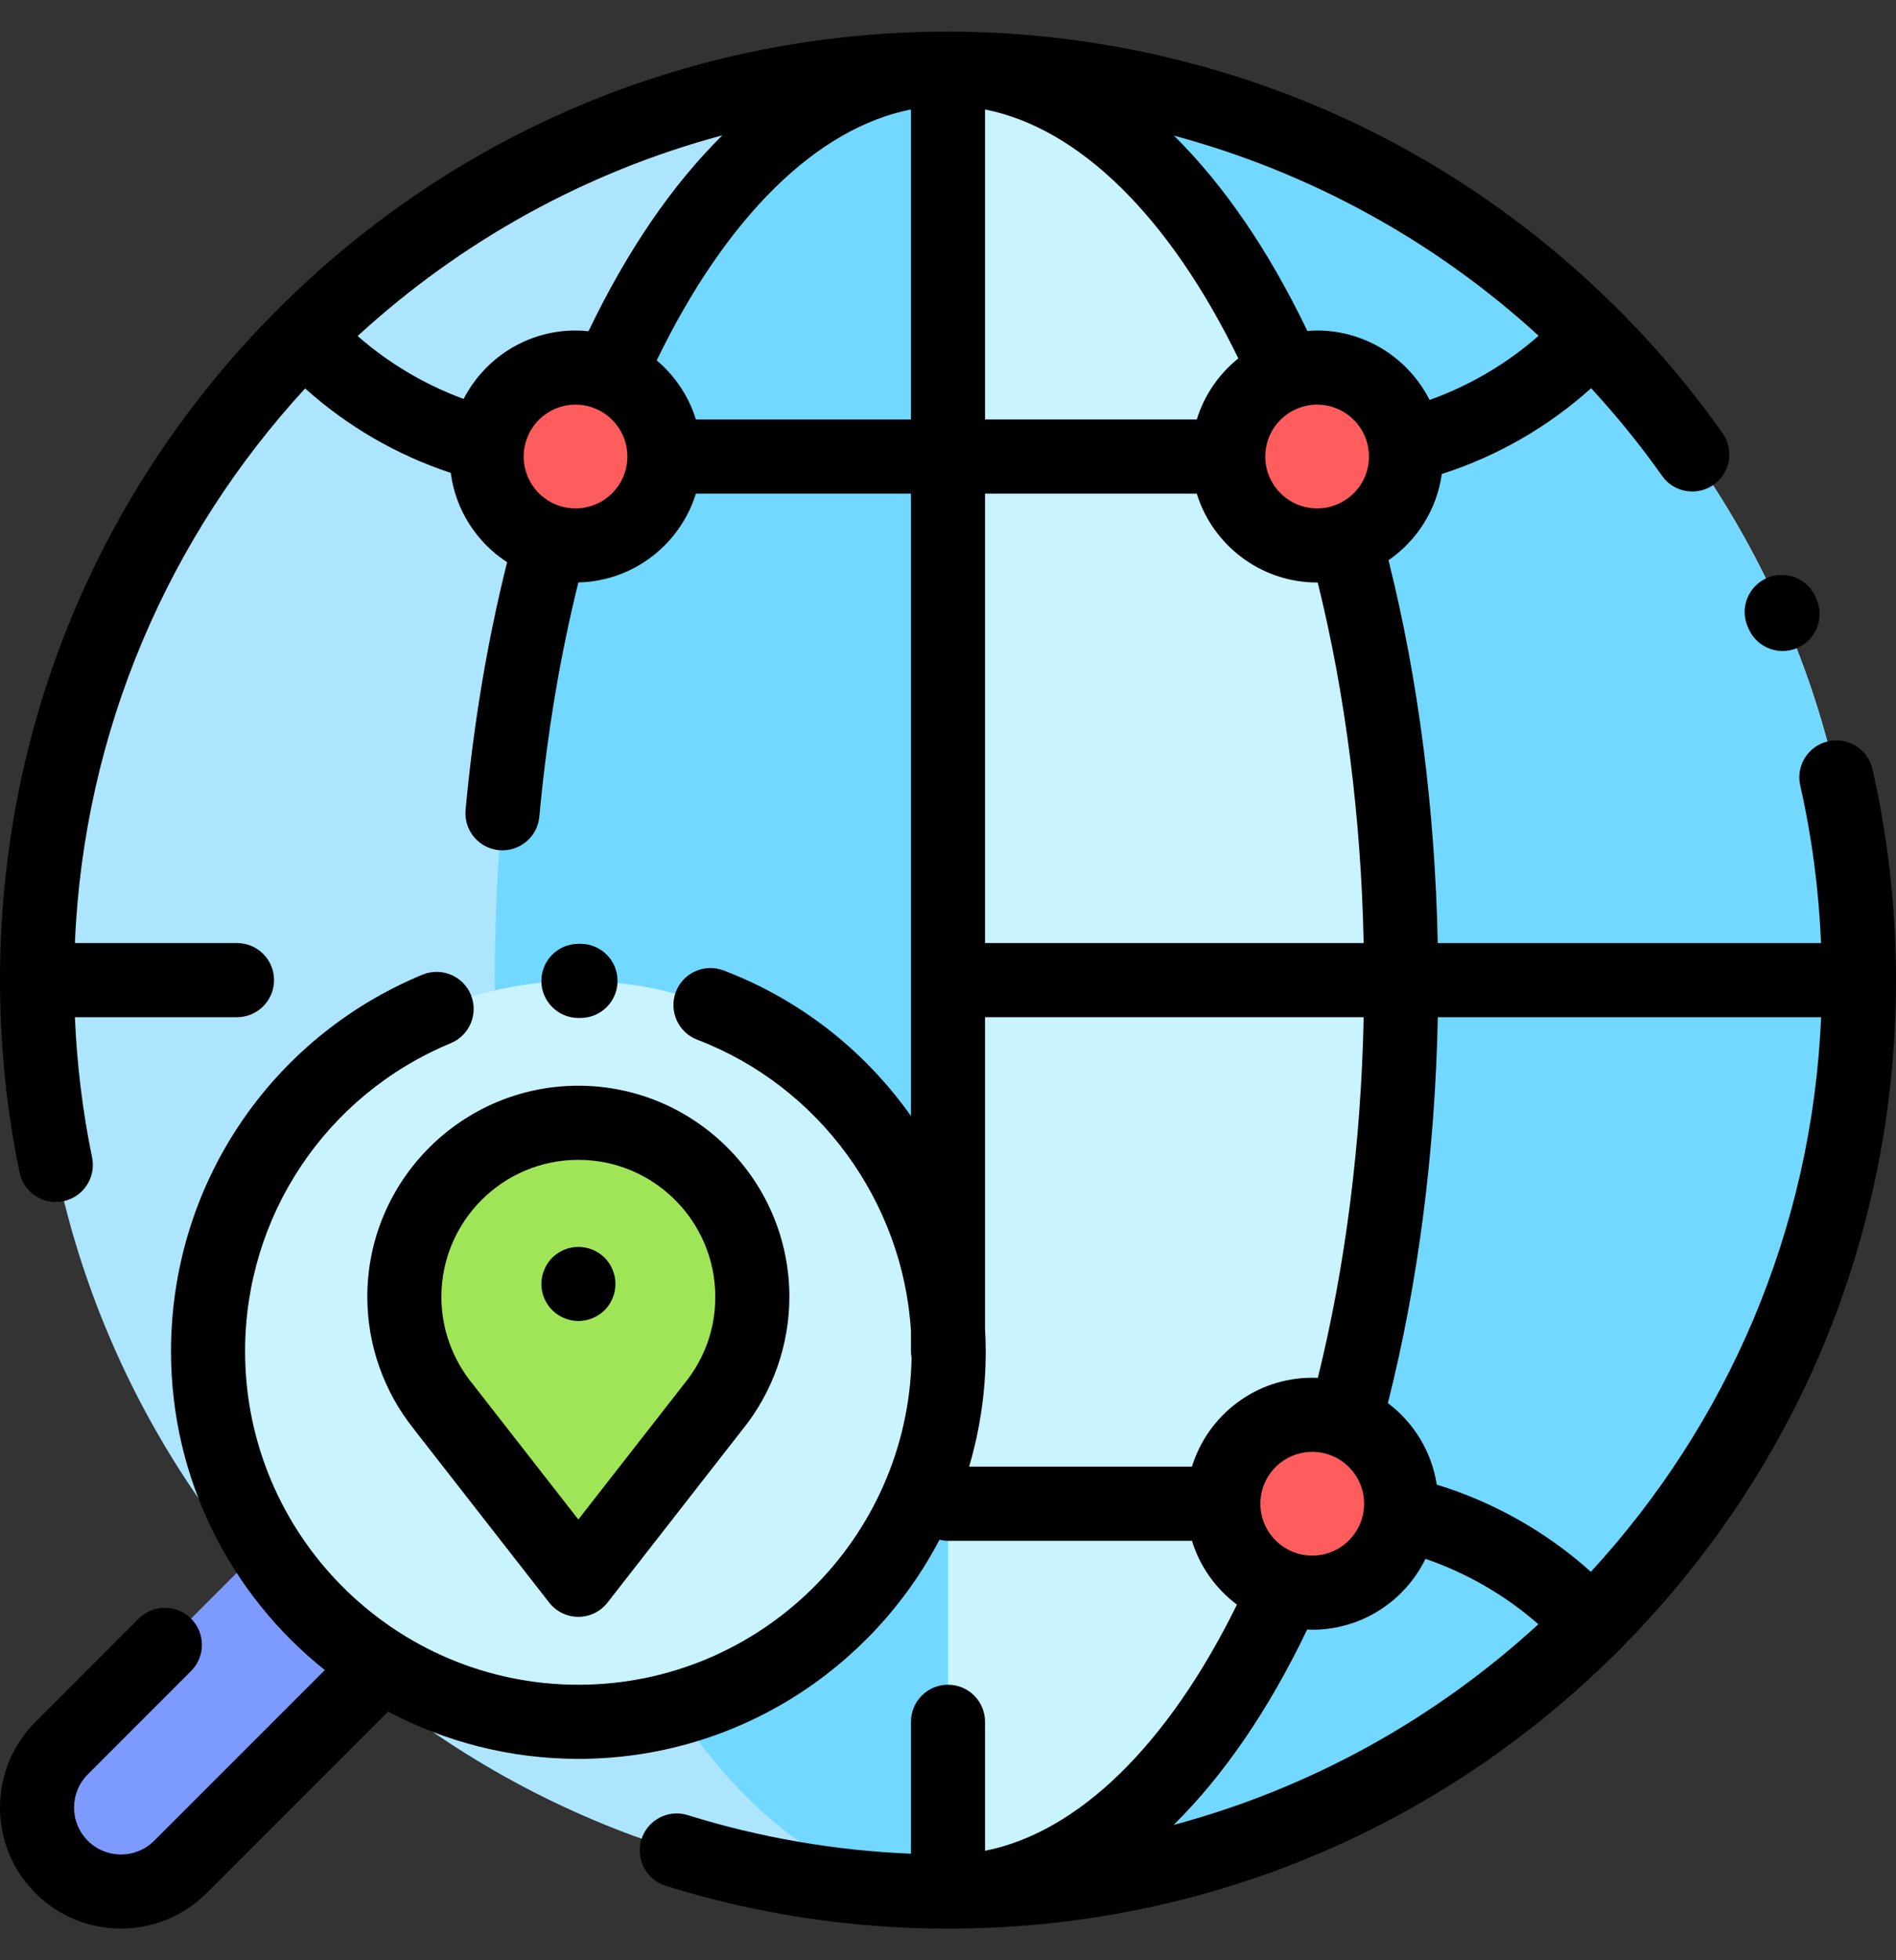 <?xml version="1.0" encoding="UTF-8"?> <svg xmlns="http://www.w3.org/2000/svg" width="30" height="31" viewBox="0 0 30 31" fill="none"><rect x="0" y="0" width="30" height="31" fill="#333333" stroke="none"/><g clip-path="url(#clip0_964_232512)"><path d="M15 29.914C22.961 29.914 29.414 23.461 29.414 15.5C29.414 7.539 22.961 1.086 15 1.086C7.039 1.086 0.586 7.539 0.586 15.5C0.586 23.461 7.039 29.914 15 29.914Z" fill="#ADE5FF"></path><path d="M14.997 1.086H14.996V29.914H14.997C22.957 29.914 29.411 23.46 29.411 15.5C29.411 7.539 22.957 1.086 14.997 1.086Z" fill="#72D8FF"></path><path d="M14.998 29.914C18.958 29.914 22.168 23.461 22.168 15.5C22.168 7.539 18.958 1.086 14.998 1.086C11.038 1.086 7.828 7.539 7.828 15.5C7.828 23.461 11.038 29.914 14.998 29.914Z" fill="#72D8FF"></path><path d="M15 1.086V29.914C18.96 29.913 22.169 23.46 22.169 15.5C22.169 7.54 18.96 1.086 15 1.086Z" fill="#C9F3FF"></path><path d="M9.152 27.23C12.388 27.23 15.012 24.607 15.012 21.371C15.012 18.135 12.388 15.512 9.152 15.512C5.916 15.512 3.293 18.135 3.293 21.371C3.293 24.607 5.916 27.23 9.152 27.23Z" fill="#C9F3FF"></path><path d="M5.959 26.419L2.854 29.524C2.335 30.043 1.494 30.043 0.975 29.524C0.456 29.005 0.456 28.164 0.975 27.645L4.188 24.432L5.959 26.419Z" fill="#7D9BFF"></path><path d="M6.398 20.509C6.398 18.988 7.631 17.756 9.151 17.756C10.672 17.756 11.904 18.988 11.904 20.509C11.904 21.168 11.672 21.773 11.286 22.247H11.286L9.151 24.983L7.026 22.261H7.028C6.635 21.785 6.398 21.174 6.398 20.509Z" fill="#A0E557"></path><path d="M9.105 8.625C9.882 8.625 10.512 7.995 10.512 7.219C10.512 6.442 9.882 5.812 9.105 5.812C8.329 5.812 7.699 6.442 7.699 7.219C7.699 7.995 8.329 8.625 9.105 8.625Z" fill="#FF5D5D"></path><path d="M20.762 25.186C21.538 25.186 22.168 24.556 22.168 23.779C22.168 23.003 21.538 22.373 20.762 22.373C19.985 22.373 19.355 23.003 19.355 23.779C19.355 24.556 19.985 25.186 20.762 25.186Z" fill="#FF5D5D"></path><path d="M20.84 8.625C21.616 8.625 22.246 7.995 22.246 7.219C22.246 6.442 21.616 5.812 20.84 5.812C20.063 5.812 19.434 6.442 19.434 7.219C19.434 7.995 20.063 8.625 20.84 8.625Z" fill="#FF5D5D"></path><path d="M9.152 20.891C9.306 20.891 9.457 20.828 9.567 20.719C9.676 20.61 9.738 20.459 9.738 20.305C9.738 20.151 9.676 19.999 9.567 19.89C9.457 19.781 9.306 19.719 9.152 19.719C8.998 19.719 8.847 19.781 8.738 19.89C8.629 19.999 8.566 20.151 8.566 20.305C8.566 20.459 8.629 20.61 8.738 20.719C8.847 20.828 8.998 20.891 9.152 20.891Z" fill="black"></path><path d="M30 15.5C30 14.374 29.875 13.252 29.628 12.164C29.556 11.849 29.242 11.651 28.927 11.723C28.611 11.794 28.413 12.108 28.485 12.424C28.67 13.238 28.779 14.073 28.814 14.914H22.749C22.707 12.809 22.441 10.734 21.97 8.86C22.419 8.55 22.735 8.061 22.813 7.496C23.687 7.216 24.495 6.752 25.176 6.139C25.577 6.574 25.953 7.036 26.299 7.525C26.485 7.79 26.851 7.852 27.115 7.665C27.379 7.479 27.442 7.113 27.255 6.849C25.897 4.928 24.083 3.333 22.008 2.234C19.864 1.1 17.441 0.5 15 0.5C10.993 0.5 7.227 2.06 4.394 4.893C1.56 7.727 0 11.493 0 15.5C0 16.524 0.104 17.547 0.309 18.541C0.366 18.818 0.61 19.009 0.882 19.009C0.921 19.009 0.961 19.005 1.001 18.997C1.318 18.931 1.522 18.622 1.457 18.305C1.307 17.578 1.217 16.834 1.185 16.086H3.75C4.074 16.086 4.336 15.823 4.336 15.5C4.336 15.176 4.074 14.914 3.75 14.914H1.185C1.327 11.539 2.683 8.473 4.828 6.143C5.494 6.741 6.281 7.198 7.132 7.478C7.209 8.069 7.545 8.58 8.024 8.891C7.714 10.13 7.492 11.445 7.367 12.808C7.337 13.13 7.574 13.415 7.896 13.445C7.915 13.447 7.933 13.447 7.951 13.447C8.25 13.447 8.506 13.219 8.534 12.915C8.652 11.625 8.861 10.381 9.151 9.211C10.026 9.191 10.764 8.605 11.011 7.806H14.414V17.649C13.671 16.6 12.647 15.804 11.45 15.347C11.148 15.232 10.809 15.383 10.694 15.685C10.579 15.988 10.73 16.326 11.032 16.442C12.961 17.178 14.288 19.004 14.414 21.049V21.37C14.414 21.405 14.418 21.439 14.424 21.473C14.369 24.333 12.025 26.643 9.152 26.643C6.244 26.643 3.878 24.278 3.878 21.37C3.878 19.23 5.156 17.317 7.133 16.497C7.432 16.373 7.574 16.03 7.45 15.731C7.326 15.432 6.983 15.29 6.684 15.414C4.268 16.416 2.706 18.754 2.706 21.37C2.706 23.409 3.658 25.229 5.14 26.411L2.44 29.11C2.15 29.4 1.679 29.4 1.389 29.11C1.249 28.97 1.172 28.784 1.172 28.585C1.172 28.387 1.249 28.2 1.389 28.06L3.023 26.426C3.252 26.198 3.252 25.827 3.023 25.598C2.794 25.369 2.423 25.369 2.194 25.598L0.561 27.231C0.199 27.593 0 28.074 0 28.585C0 29.096 0.199 29.577 0.561 29.939C0.934 30.312 1.424 30.499 1.915 30.499C2.405 30.499 2.895 30.312 3.269 29.939L6.141 27.067C7.04 27.544 8.065 27.815 9.152 27.815C11.631 27.815 13.788 26.408 14.865 24.35C14.909 24.36 14.954 24.366 15 24.366H18.86C18.985 24.774 19.238 25.126 19.572 25.376C18.478 27.599 17.06 28.978 15.586 29.269V27.229C15.586 26.905 15.324 26.643 15 26.643C14.676 26.643 14.414 26.905 14.414 27.229V29.315C13.21 29.265 12.025 29.061 10.882 28.705C10.573 28.608 10.245 28.781 10.148 29.09C10.052 29.399 10.225 29.727 10.534 29.823C11.973 30.272 13.474 30.499 14.996 30.5C14.997 30.5 14.999 30.5 15 30.5C15.005 30.5 15.009 30.5 15.013 30.5C19.015 30.496 22.777 28.936 25.607 26.106C28.44 23.273 30 19.507 30 15.5ZM22.733 23.478C22.653 22.953 22.367 22.495 21.96 22.189C22.438 20.301 22.708 18.209 22.75 16.086H28.815C28.673 19.461 27.317 22.527 25.172 24.857C24.47 24.227 23.636 23.755 22.733 23.478ZM20.764 24.601C20.311 24.601 19.943 24.233 19.943 23.78C19.943 23.328 20.311 22.96 20.764 22.96C21.216 22.96 21.584 23.328 21.584 23.78C21.584 24.233 21.216 24.601 20.764 24.601ZM15.586 6.634V1.731C17.07 2.024 18.497 3.418 19.594 5.668C19.287 5.914 19.055 6.249 18.936 6.634H15.586ZM9.106 5.227C8.336 5.227 7.667 5.667 7.336 6.309C6.721 6.083 6.151 5.745 5.659 5.314C7.277 3.829 9.248 2.724 11.43 2.14C10.634 2.926 9.923 3.965 9.312 5.238C9.245 5.231 9.176 5.227 9.106 5.227ZM20.841 6.399C21.293 6.399 21.661 6.767 21.661 7.22C21.661 7.672 21.293 8.04 20.841 8.04C20.388 8.04 20.02 7.672 20.02 7.22C20.02 6.767 20.388 6.399 20.841 6.399ZM24.345 5.31C23.84 5.754 23.253 6.099 22.62 6.325C22.291 5.675 21.617 5.227 20.841 5.227C20.788 5.227 20.737 5.23 20.686 5.234C20.077 3.966 19.368 2.929 18.575 2.145C20.719 2.721 22.702 3.806 24.345 5.31ZM9.106 8.04C8.654 8.04 8.286 7.672 8.286 7.22C8.286 6.767 8.654 6.399 9.106 6.399C9.559 6.399 9.927 6.767 9.927 7.22C9.927 7.672 9.559 8.04 9.106 8.04ZM11.011 6.634C10.897 6.265 10.679 5.942 10.391 5.699C11.49 3.431 12.923 2.025 14.414 1.731V6.634H11.011ZM18.936 7.806C19.187 8.619 19.946 9.212 20.841 9.212C20.844 9.212 20.847 9.212 20.85 9.212C21.288 10.976 21.536 12.929 21.577 14.914H15.586V7.806H18.936ZM15.597 21.37C15.597 21.25 15.592 21.131 15.586 21.013V16.086H21.577C21.537 18.072 21.289 20.024 20.852 21.79C20.823 21.789 20.793 21.788 20.764 21.788C19.869 21.788 19.11 22.381 18.86 23.194H15.334C15.505 22.616 15.597 22.003 15.597 21.37ZM20.683 25.77C20.71 25.771 20.737 25.773 20.764 25.773C21.55 25.773 22.231 25.315 22.555 24.652C23.211 24.877 23.82 25.229 24.341 25.686C22.724 27.171 20.752 28.276 18.57 28.86C19.364 28.076 20.074 27.04 20.683 25.77Z" fill="black"></path><path d="M27.669 9.944C27.765 10.164 27.98 10.295 28.206 10.295C28.284 10.295 28.364 10.28 28.44 10.246C28.737 10.117 28.872 9.771 28.742 9.475L28.728 9.442C28.598 9.146 28.252 9.011 27.956 9.142C27.659 9.272 27.525 9.618 27.655 9.914L27.669 9.944Z" fill="black"></path><path d="M9.182 16.098C9.183 16.098 9.184 16.098 9.185 16.098C9.508 16.098 9.77 15.837 9.771 15.515C9.773 15.191 9.512 14.928 9.188 14.926L9.152 14.926C8.829 14.926 8.566 15.188 8.566 15.512C8.566 15.835 8.829 16.098 9.152 16.098L9.182 16.098Z" fill="black"></path><path d="M5.812 20.509C5.812 21.269 6.074 22.01 6.549 22.6C6.554 22.608 6.559 22.614 6.564 22.621L8.689 25.343C8.8 25.486 8.971 25.569 9.151 25.569C9.332 25.569 9.502 25.486 9.613 25.343L11.748 22.607C11.749 22.606 11.749 22.605 11.75 22.605C12.227 22.014 12.49 21.27 12.49 20.509C12.49 18.668 10.992 17.17 9.151 17.17C7.31 17.17 5.812 18.668 5.812 20.509ZM9.151 18.342C10.346 18.342 11.318 19.314 11.318 20.509C11.318 21.013 11.15 21.486 10.832 21.876C10.826 21.883 10.821 21.89 10.816 21.897L9.151 24.03L7.513 21.931C7.502 21.916 7.492 21.902 7.48 21.888C7.16 21.501 6.984 21.011 6.984 20.509C6.984 19.314 7.956 18.342 9.151 18.342Z" fill="black"></path></g><defs><clipPath id="clip0_964_232512"><rect width="30" height="30" fill="white" transform="translate(0 0.5)"></rect></clipPath></defs></svg> 